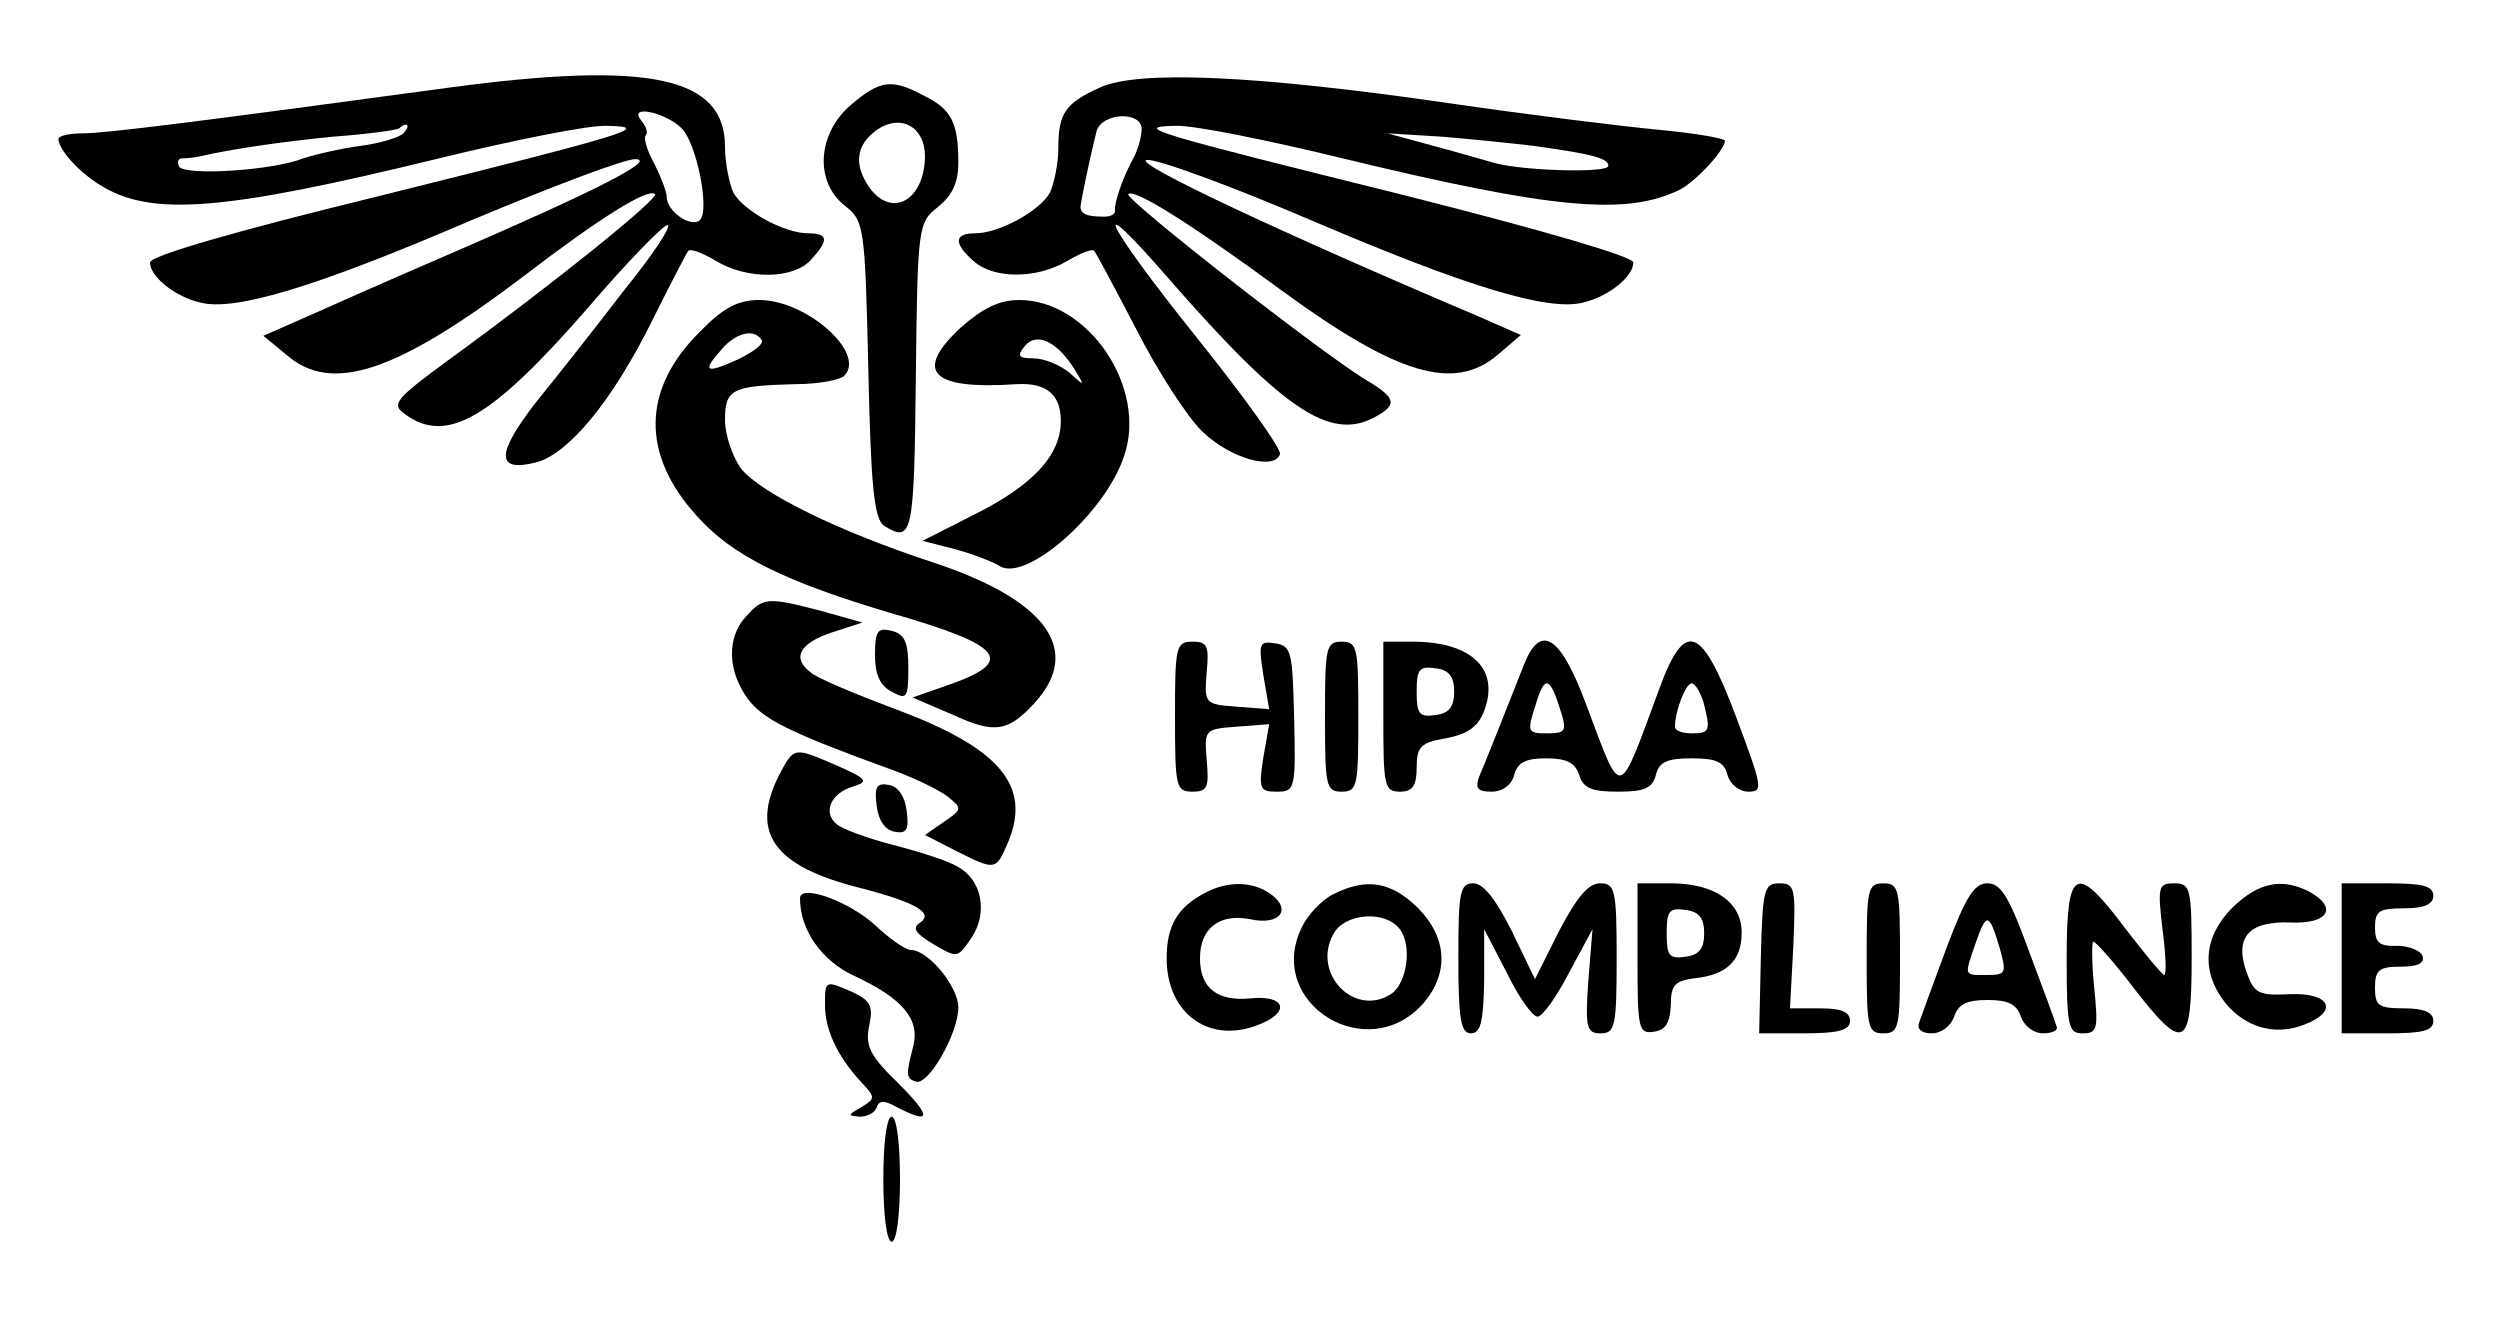<?xml version="1.0" standalone="no"?>
<!DOCTYPE svg PUBLIC "-//W3C//DTD SVG 20010904//EN"
 "http://www.w3.org/TR/2001/REC-SVG-20010904/DTD/svg10.dtd">
<svg version="1.0" xmlns="http://www.w3.org/2000/svg"
 width="300pt" height="159pt" viewBox="0 0 300 159"
 preserveAspectRatio="xMidYMid meet">
<g transform="translate(0,159) scale(0.1,-0.1)"
fill="#000000" stroke="none">
<path d="M540 1485 c-302 -41 -414 -55 -440 -55 -17 0 -30 -3 -30 -7 1 -13 24
-39 50 -55 61 -38 145 -32 407 32 90 22 180 40 201 39 56 -1 29 -9 -276 -85
-168 -41 -272 -71 -272 -79 0 -17 30 -41 60 -48 42 -11 140 19 324 98 98 41
187 75 199 74 25 -1 -50 -39 -233 -118 -63 -27 -137 -60 -164 -72 l-50 -22 28
-23 c54 -47 132 -21 285 95 90 69 149 106 157 98 5 -5 -120 -106 -245 -197
-67 -49 -72 -55 -55 -67 50 -37 104 -5 219 127 47 55 91 100 96 100 6 0 -17
-35 -51 -77 -33 -43 -81 -104 -107 -136 -48 -62 -48 -84 0 -72 39 10 91 73
138 167 23 46 43 85 45 87 3 3 18 -3 33 -12 38 -23 93 -22 114 1 22 24 21 32
-3 32 -29 0 -78 27 -90 49 -5 11 -10 36 -10 55 0 84 -91 103 -330 71z m278
-49 c18 -18 34 -98 22 -110 -10 -10 -40 10 -40 28 0 6 -7 24 -15 40 -9 16 -13
31 -10 34 3 3 0 11 -6 18 -15 19 30 9 49 -10z m-334 -6 c-5 -5 -28 -12 -51
-15 -23 -3 -54 -10 -69 -15 -38 -15 -142 -21 -149 -10 -3 6 -1 10 4 10 6 0 14
1 19 2 39 9 100 18 162 24 41 3 77 8 79 10 10 9 14 3 5 -6z"/>
<path d="M1320 1485 c-42 -19 -50 -31 -50 -73 0 -18 -5 -42 -10 -53 -12 -22
-61 -49 -90 -49 -25 0 -26 -12 -2 -33 24 -22 76 -22 113 0 15 9 30 15 32 12 2
-2 25 -45 51 -95 25 -49 61 -105 79 -122 33 -32 86 -47 93 -27 2 6 -43 69
-100 140 -112 140 -133 185 -33 70 137 -157 193 -194 246 -166 28 15 27 23 -8
44 -51 30 -293 219 -287 224 7 7 73 -34 186 -117 137 -100 205 -120 257 -76
l28 24 -50 22 c-236 100 -417 185 -399 188 11 2 101 -31 199 -73 185 -79 283
-109 325 -98 30 7 60 31 60 48 0 7 -106 38 -272 80 -306 76 -331 83 -277 84
20 1 110 -17 200 -39 252 -61 340 -69 404 -38 20 10 54 47 55 59 0 3 -35 9
-77 13 -43 4 -157 18 -253 32 -234 34 -374 40 -420 19z m50 -50 c0 -8 -4 -23
-9 -33 -14 -25 -24 -56 -23 -64 1 -5 -5 -8 -13 -8 -23 0 -30 4 -28 15 6 34 15
72 19 88 7 22 54 24 54 2z m470 -20 c72 -10 90 -15 90 -24 0 -9 -100 -6 -135
3 -11 3 -45 13 -75 21 l-55 15 65 -4 c36 -3 85 -8 110 -11z"/>
<path d="M1021 1464 c-40 -34 -44 -92 -7 -121 23 -18 24 -24 28 -197 3 -140 7
-179 19 -187 34 -21 36 -11 38 178 2 184 3 186 27 205 17 14 24 29 24 53 0 47
-8 64 -41 80 -39 21 -53 19 -88 -11z m89 -62 c-1 -52 -39 -74 -66 -38 -20 28
-17 52 8 70 29 20 58 4 58 -32z"/>
<path d="M840 1192 c-70 -69 -71 -148 -3 -222 42 -47 105 -78 233 -116 136
-39 150 -58 65 -87 l-40 -14 49 -21 c50 -23 66 -20 98 15 57 63 14 123 -122
168 -113 37 -207 83 -231 113 -10 14 -19 40 -19 58 0 37 8 41 84 43 28 0 54 5
59 10 27 27 -45 91 -102 91 -25 0 -43 -9 -71 -38z m74 -10 c3 -5 -11 -15 -30
-24 -38 -17 -42 -14 -17 14 17 19 38 24 47 10z"/>
<path d="M1153 1197 c-57 -53 -36 -75 67 -68 35 2 53 -12 53 -44 0 -41 -33
-77 -103 -112 l-63 -32 39 -10 c22 -6 45 -15 53 -20 32 -21 128 64 150 132 28
82 -43 187 -126 187 -24 0 -44 -10 -70 -33z m137 -51 c12 -20 12 -20 -7 -3
-11 9 -30 17 -43 17 -18 0 -20 3 -10 15 14 17 39 5 60 -29z"/>
<path d="M895 850 c-23 -25 -22 -65 2 -98 18 -25 50 -41 174 -86 25 -9 54 -23
65 -31 19 -15 19 -16 -3 -31 l-23 -16 37 -19 c48 -24 48 -24 63 11 28 68 -11
113 -138 160 -48 18 -93 37 -99 43 -23 17 -14 35 25 48 l37 12 -50 14 c-65 17
-69 16 -90 -7z"/>
<path d="M1050 804 c0 -23 6 -37 20 -44 18 -10 20 -8 20 28 0 31 -4 41 -20 45
-17 4 -20 0 -20 -29z"/>
<path d="M1410 730 c0 -84 1 -90 21 -90 18 0 20 5 17 38 -3 37 -2 37 36 40
l39 3 -7 -40 c-6 -38 -4 -41 16 -41 22 0 23 3 21 87 -2 81 -3 88 -23 91 -19 3
-20 0 -14 -38 l7 -41 -39 3 c-38 3 -39 3 -36 41 3 32 1 37 -17 37 -20 0 -21
-6 -21 -90z"/>
<path d="M1590 730 c0 -83 1 -90 20 -90 19 0 20 7 20 90 0 83 -1 90 -20 90
-19 0 -20 -7 -20 -90z"/>
<path d="M1660 730 c0 -83 1 -90 20 -90 15 0 20 7 20 29 0 25 5 30 35 35 26 5
39 14 46 33 19 50 -15 83 -86 83 l-35 0 0 -90z m85 30 c0 -18 -6 -26 -22 -28
-20 -3 -23 1 -23 28 0 27 3 31 23 28 16 -2 22 -10 22 -28z"/>
<path d="M1829 793 c-15 -38 -45 -114 -54 -135 -5 -14 -2 -18 15 -18 13 0 24
8 27 20 4 15 14 20 38 20 25 0 35 -5 40 -20 5 -16 15 -20 47 -20 31 0 41 4 45
20 4 16 14 20 43 20 29 0 39 -4 43 -20 3 -11 14 -20 25 -20 18 0 17 5 -14 88
-42 112 -62 120 -93 35 -50 -135 -44 -134 -87 -20 -31 84 -55 100 -75 50z m45
-60 c6 -20 4 -23 -17 -23 -24 0 -25 1 -14 35 11 36 17 34 31 -12z m170 15 c9
-35 8 -38 -14 -38 -11 0 -20 3 -20 8 0 19 13 52 20 52 4 0 10 -10 14 -22z"/>
<path d="M935 660 c-35 -69 -7 -109 95 -135 70 -18 92 -31 73 -43 -9 -6 -3
-13 17 -25 29 -17 29 -17 46 8 20 30 12 70 -17 85 -11 7 -46 18 -77 26 -31 8
-61 19 -68 25 -17 14 -7 37 19 45 20 6 18 9 -18 25 -53 23 -52 23 -70 -11z"/>
<path d="M1052 623 c2 -17 10 -29 21 -31 15 -3 18 2 15 25 -2 17 -10 29 -21
31 -15 3 -18 -2 -15 -25z"/>
<path d="M1445 518 c-32 -17 -45 -39 -45 -78 0 -67 52 -104 112 -79 37 15 30
35 -11 31 -40 -4 -61 12 -61 48 0 36 23 54 60 47 35 -8 51 11 25 30 -22 16
-53 16 -80 1z"/>
<path d="M1600 517 c-14 -7 -31 -25 -38 -40 -44 -91 79 -167 146 -91 31 36 29
79 -7 115 -32 31 -61 36 -101 16z m79 -41 c16 -19 10 -66 -10 -79 -44 -28 -95
25 -69 72 13 25 61 29 79 7z"/>
<path d="M1750 440 c0 -73 3 -90 15 -90 12 0 15 14 16 63 l0 62 27 -52 c14
-29 31 -53 37 -53 6 0 23 24 38 53 l28 52 -5 -62 c-4 -57 -2 -63 15 -63 17 0
19 8 19 90 0 83 -2 90 -20 90 -14 0 -28 -17 -49 -57 l-29 -58 -28 58 c-19 38
-34 57 -46 57 -16 0 -18 -10 -18 -90z"/>
<path d="M1965 440 c0 -85 1 -91 20 -88 14 2 19 11 20 32 0 24 5 29 28 32 39
4 57 21 57 55 0 36 -32 59 -85 59 l-40 0 0 -90z m80 30 c0 -18 -6 -26 -22 -28
-20 -3 -23 1 -23 28 0 27 3 31 23 28 16 -2 22 -10 22 -28z"/>
<path d="M2113 440 l-2 -90 55 0 c41 0 54 4 54 15 0 11 -11 15 -36 15 l-36 0
4 75 c3 70 2 75 -17 75 -18 0 -20 -7 -22 -90z"/>
<path d="M2240 440 c0 -83 1 -90 20 -90 19 0 20 7 20 90 0 83 -1 90 -20 90
-19 0 -20 -7 -20 -90z"/>
<path d="M2336 453 c-16 -43 -31 -84 -33 -90 -3 -8 3 -13 15 -13 12 0 23 9 27
20 5 15 15 20 40 20 25 0 35 -5 40 -20 4 -11 15 -20 27 -20 11 0 18 4 16 8 -1
4 -16 45 -33 90 -24 66 -34 82 -50 82 -16 0 -26 -16 -49 -77z m64 -2 c8 -29 7
-31 -16 -31 -28 0 -27 -2 -13 39 13 37 16 36 29 -8z"/>
<path d="M2480 440 c0 -82 2 -90 19 -90 18 0 19 5 14 55 -3 30 -3 55 -1 55 3
0 25 -25 48 -55 61 -79 70 -74 70 35 0 84 -1 90 -21 90 -19 0 -20 -4 -14 -55
4 -30 5 -55 2 -55 -2 0 -23 25 -46 55 -60 80 -71 75 -71 -35z"/>
<path d="M2679 501 c-35 -35 -38 -77 -9 -114 24 -30 60 -40 94 -27 43 16 33
39 -16 37 -38 -2 -43 1 -52 26 -15 42 2 62 53 60 45 -2 57 18 22 37 -33 17
-61 11 -92 -19z"/>
<path d="M2810 440 l0 -90 55 0 c42 0 55 3 55 15 0 10 -11 15 -35 15 -31 0
-35 3 -35 25 0 21 5 25 31 25 20 0 29 4 26 13 -2 6 -16 12 -30 12 -22 -1 -27
4 -27 22 0 20 5 23 35 23 24 0 35 5 35 15 0 12 -13 15 -55 15 l-55 0 0 -90z"/>
<path d="M960 512 c0 -38 26 -75 65 -93 58 -27 79 -52 71 -84 -9 -35 -9 -39 3
-43 15 -5 51 58 51 89 0 25 -36 69 -57 69 -6 0 -25 13 -42 29 -31 29 -91 51
-91 33z"/>
<path d="M990 384 c0 -29 14 -60 42 -91 19 -20 19 -21 1 -32 -16 -9 -16 -10
-1 -11 9 0 18 5 20 11 3 9 9 9 25 0 41 -21 41 -11 1 29 -34 33 -40 45 -35 69
5 23 2 30 -19 40 -34 15 -34 15 -34 -15z"/>
<path d="M1060 175 c0 -43 4 -75 10 -75 6 0 10 32 10 75 0 43 -4 75 -10 75 -6
0 -10 -32 -10 -75z"/>
</g>
</svg>
